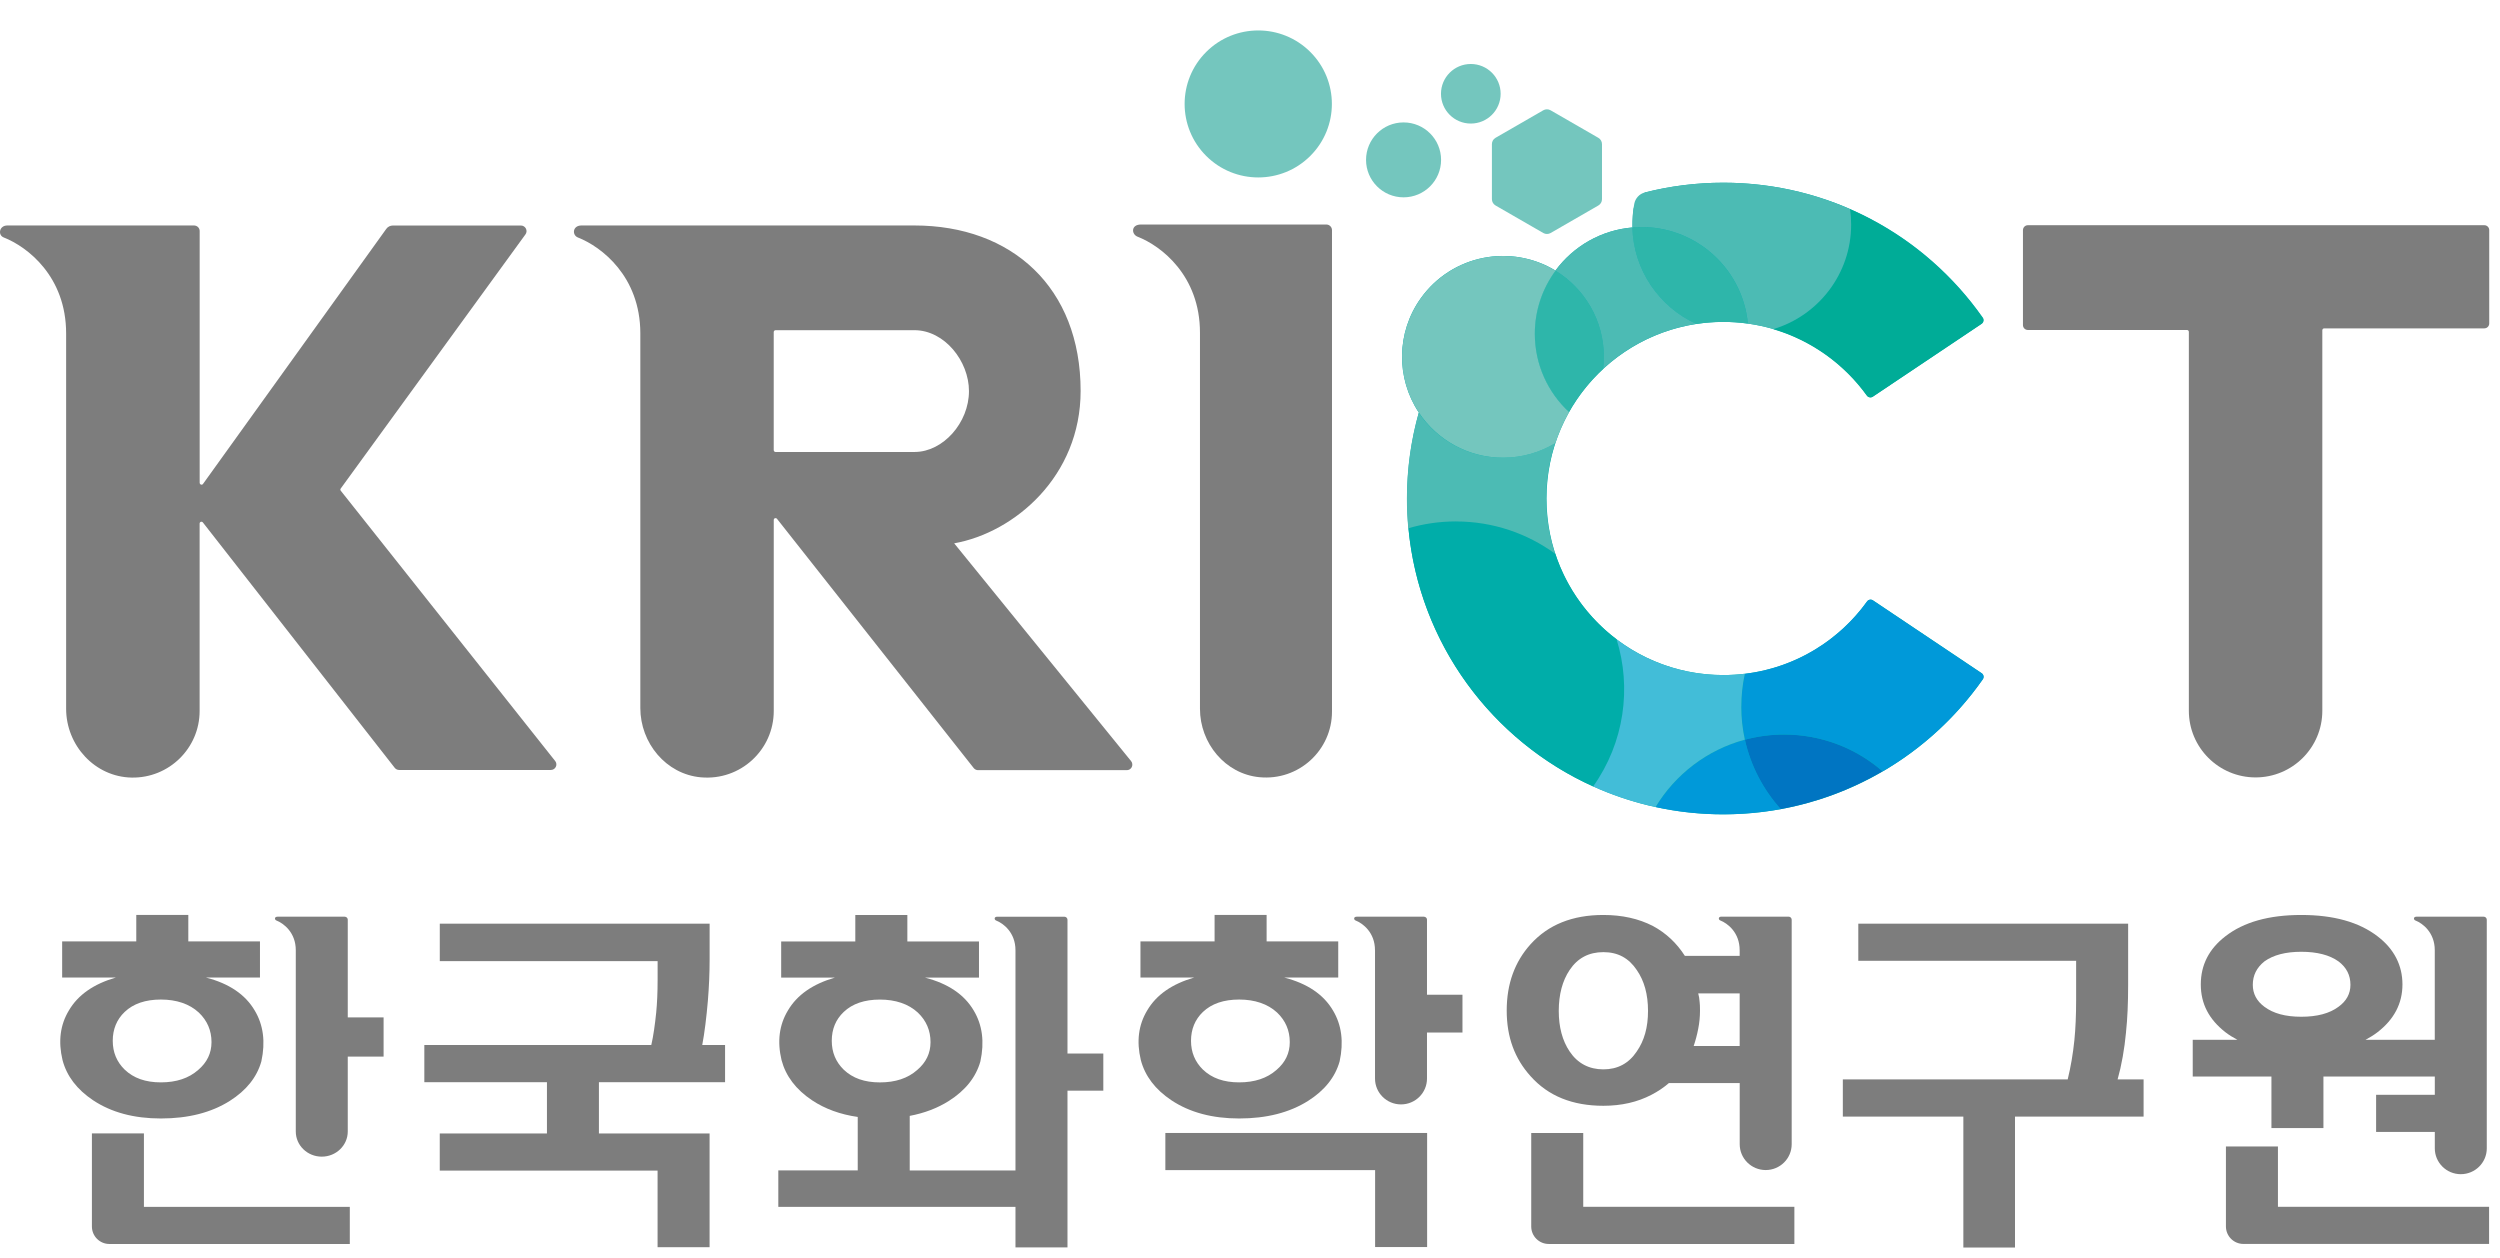 <svg width="153" height="77" viewBox="0 0 153 77" fill="none" xmlns="http://www.w3.org/2000/svg">
<path d="M21.285 56.289C21.285 56.187 21.2 56.102 21.097 56.102H16.98C16.785 56.102 16.795 56.286 16.913 56.333C17.365 56.508 18.102 57.074 18.102 58.152V69.248C18.102 70.099 18.815 70.787 19.692 70.787C20.57 70.787 21.283 70.097 21.283 69.248V64.665H23.476V62.266H21.283V56.288L21.285 56.289Z" fill="#7D7D7D"/>
<path d="M8.808 69.363H5.625V75.063C5.625 75.654 6.105 76.132 6.696 76.132H21.408V73.86H8.808V69.361V69.363Z" fill="#7D7D7D"/>
<path d="M43.321 61.263C43.393 60.392 43.429 59.537 43.429 58.695V56.527H26.915V58.82H40.246V59.978C40.246 60.722 40.217 61.387 40.159 61.976C40.087 62.677 39.987 63.409 39.859 63.956H25.969V66.229H33.473V69.367H26.913V71.64H40.244V76.328H43.427V69.367H36.654V66.229H44.374V63.956H42.977C43.12 63.212 43.236 62.243 43.321 61.261V61.263Z" fill="#7D7D7D"/>
<path d="M65.33 56.291C65.33 56.188 65.245 56.103 65.142 56.103H61.025C60.83 56.103 60.841 56.287 60.958 56.334C61.411 56.509 62.147 57.075 62.147 58.153V71.632H55.675V68.292C56.574 68.122 57.37 67.819 58.065 67.381C59.082 66.736 59.726 65.929 59.999 64.96C60.258 63.768 60.122 62.729 59.594 61.848C59.019 60.867 58.023 60.193 56.603 59.828H59.914V57.618H55.53V55.996H52.345V57.618H47.808V59.828H51.1C49.737 60.222 48.776 60.892 48.217 61.848C47.687 62.729 47.559 63.739 47.83 64.877C48.089 65.858 48.711 66.679 49.701 67.34C50.495 67.867 51.429 68.205 52.493 68.357V71.63H47.633V73.86H62.147V76.342H65.33V66.747H67.523V64.475H65.33V56.287V56.291ZM50.904 63.698C50.904 62.982 51.149 62.393 51.636 61.931C52.166 61.427 52.904 61.174 53.852 61.174C54.8 61.174 55.6 61.439 56.174 61.972C56.69 62.464 56.948 63.069 56.948 63.781C56.948 64.455 56.677 65.022 56.13 65.486C55.557 65.99 54.799 66.243 53.852 66.243C52.906 66.243 52.182 65.985 51.636 65.465C51.149 64.988 50.904 64.4 50.904 63.698Z" fill="#7D7D7D"/>
<path d="M87.334 56.289C87.334 56.187 87.249 56.102 87.145 56.102H84.152H83.027C82.831 56.102 82.842 56.286 82.96 56.333C83.412 56.508 84.149 57.074 84.149 58.152H84.151V66.009C84.151 66.882 84.864 67.59 85.741 67.59C86.619 67.59 87.332 66.882 87.332 66.009V63.193H89.503V60.878H87.332V56.289H87.334Z" fill="#7D7D7D"/>
<path d="M98.126 67.674C99.23 67.674 100.213 67.45 101.072 67C101.461 66.8 101.814 66.561 102.135 66.285H106.47V70.026C106.47 70.899 107.183 71.607 108.061 71.607C108.94 71.607 109.651 70.899 109.651 70.026V56.287C109.651 56.184 109.566 56.099 109.463 56.099H106.47H105.345C105.149 56.099 105.16 56.283 105.278 56.33C105.73 56.506 106.467 57.071 106.467 58.15H106.468V58.5H103.114C102.612 57.714 101.961 57.103 101.157 56.67C100.283 56.22 99.272 55.996 98.125 55.996C96.232 55.996 94.75 56.592 93.673 57.785C92.698 58.865 92.211 60.218 92.211 61.846C92.211 63.474 92.698 64.785 93.673 65.866C94.748 67.072 96.232 67.674 98.125 67.674H98.126ZM103.931 62.962C104.004 62.597 104.04 62.225 104.04 61.848C104.04 61.609 104.033 61.434 104.018 61.322C104.004 61.125 103.975 60.95 103.931 60.796H106.468V64.016H103.653C103.767 63.68 103.861 63.329 103.931 62.964V62.962ZM96.062 59.364C96.548 58.634 97.236 58.271 98.126 58.271C99.017 58.271 99.683 58.636 100.169 59.364C100.629 60.023 100.859 60.858 100.859 61.868C100.859 62.877 100.629 63.69 100.169 64.35C99.683 65.08 99.002 65.445 98.126 65.445C97.251 65.445 96.55 65.08 96.062 64.35C95.618 63.69 95.396 62.863 95.396 61.868C95.396 60.872 95.618 60.023 96.062 59.364Z" fill="#7D7D7D"/>
<path d="M96.894 69.34H93.711V75.061C93.711 75.652 94.191 76.131 94.782 76.131H109.816V73.858H96.894V69.338V69.34Z" fill="#7D7D7D"/>
<path d="M130.113 63.154C130.2 62.354 130.242 61.4 130.242 60.292V56.527H113.728V58.8H127.059V61.199C127.059 62.124 127.024 62.946 126.952 63.662C126.865 64.504 126.729 65.302 126.543 66.061H112.781V68.334H120.157V76.349H123.318V68.334H131.188V66.061H129.597C129.842 65.19 130.014 64.224 130.115 63.158L130.113 63.154Z" fill="#7D7D7D"/>
<path d="M139.011 69.038H142.194V65.885H149.01V67H145.418V69.273H149.01V70.279C149.01 71.152 149.723 71.86 150.601 71.86C151.478 71.86 152.191 71.152 152.191 70.279V56.289C152.191 56.186 152.106 56.101 152.003 56.101H147.886C147.691 56.101 147.702 56.285 147.819 56.332C148.272 56.507 149.008 57.073 149.008 58.151V63.634H144.772C145.031 63.495 145.279 63.345 145.503 63.172C146.52 62.386 147.03 61.412 147.03 60.247C147.03 59.082 146.522 58.074 145.503 57.3C144.37 56.431 142.816 55.996 140.838 55.996C138.86 55.996 137.313 56.431 136.195 57.3C135.191 58.072 134.689 59.055 134.689 60.247C134.689 61.439 135.191 62.386 136.195 63.172C136.421 63.345 136.667 63.497 136.926 63.634H134.195V65.885H139.012V69.038H139.011ZM138.582 58.838C139.126 58.446 139.877 58.249 140.838 58.249C141.799 58.249 142.572 58.446 143.116 58.838C143.603 59.203 143.847 59.68 143.847 60.269C143.847 60.816 143.603 61.264 143.116 61.615C142.572 62.021 141.812 62.225 140.838 62.225C139.865 62.225 139.126 62.021 138.582 61.615C138.108 61.264 137.871 60.816 137.871 60.269C137.871 59.694 138.108 59.217 138.582 58.838Z" fill="#7D7D7D"/>
<path d="M139.41 73.859V70.164H136.227V75.06C136.227 75.651 136.706 76.129 137.298 76.129H152.332V73.857H139.41V73.859Z" fill="#7D7D7D"/>
<path d="M9.846 68.451C11.524 68.451 12.928 68.091 14.06 67.377C15.077 66.733 15.722 65.925 15.995 64.957C16.254 63.764 16.118 62.725 15.589 61.844C15.014 60.863 14.019 60.189 12.598 59.824H15.91V57.614H11.525V55.992H8.34V57.614H3.804V59.824H7.095C5.733 60.218 4.772 60.888 4.213 61.844C3.683 62.725 3.554 63.735 3.826 64.874C4.084 65.855 4.707 66.675 5.697 67.336C6.813 68.078 8.197 68.451 9.846 68.451ZM7.631 61.929C8.161 61.425 8.9 61.172 9.848 61.172C10.796 61.172 11.596 61.437 12.169 61.97C12.685 62.462 12.944 63.067 12.944 63.779C12.944 64.453 12.672 65.02 12.126 65.484C11.552 65.988 10.794 66.241 9.848 66.241C8.901 66.241 8.178 65.983 7.631 65.462C7.144 64.986 6.9 64.398 6.9 63.696C6.9 62.993 7.144 62.391 7.631 61.929Z" fill="#7D7D7D"/>
<path d="M75.836 68.451C77.514 68.451 78.918 68.091 80.051 67.377C81.068 66.733 81.712 65.925 81.985 64.957C82.244 63.764 82.108 62.725 81.58 61.844C81.004 60.863 80.009 60.189 78.589 59.824H81.9V57.614H77.517V55.992H74.333V57.614H69.796V59.824H73.088C71.723 60.218 70.764 60.888 70.205 61.844C69.675 62.725 69.546 63.735 69.818 64.874C70.077 65.855 70.699 66.675 71.689 67.336C72.805 68.078 74.19 68.451 75.838 68.451H75.836ZM73.621 61.929C74.152 61.425 74.89 61.172 75.838 61.172C76.786 61.172 77.586 61.437 78.16 61.97C78.676 62.462 78.934 63.067 78.934 63.779C78.934 64.453 78.663 65.02 78.116 65.484C77.543 65.988 76.785 66.241 75.838 66.241C74.892 66.241 74.168 65.983 73.621 65.462C73.135 64.986 72.89 64.398 72.89 63.696C72.89 62.993 73.135 62.391 73.621 61.929Z" fill="#7D7D7D"/>
<path d="M71.32 71.611H84.157V76.319H87.34V69.338H71.32V71.611Z" fill="#7D7D7D"/>
<path d="M123.805 14.081V19.897C123.805 20.061 123.939 20.195 124.103 20.195H133.842C133.906 20.195 133.958 20.245 133.958 20.311V43.5C133.958 45.751 135.786 47.578 138.042 47.578C140.297 47.578 142.126 45.753 142.126 43.5V20.211C142.126 20.148 142.177 20.096 142.242 20.096H152.043C152.207 20.096 152.341 19.962 152.341 19.797V14.081C152.341 13.917 152.207 13.783 152.043 13.783H124.105C123.94 13.783 123.806 13.917 123.806 14.081H123.805Z" fill="#7D7D7D"/>
<path d="M73.44 13.74H69.83C69.204 13.74 69.238 14.336 69.617 14.485C71.07 15.05 73.438 16.873 73.438 20.356V43.378C73.438 45.484 74.98 47.365 77.081 47.565C79.49 47.795 81.518 45.909 81.518 43.551V14.085C81.518 13.896 81.362 13.74 81.172 13.74H73.438H73.44Z" fill="#7D7D7D"/>
<path d="M69.227 46.585L58.396 33.252C62.095 32.589 66.134 29.146 66.134 23.928C66.134 17.584 61.912 13.799 55.957 13.799H35.585C35.038 13.799 34.993 14.39 35.373 14.536C36.817 15.103 39.181 16.919 39.188 20.386V43.331C39.188 45.469 40.757 47.378 42.89 47.572C45.322 47.792 47.354 45.884 47.354 43.51V31.818C47.354 31.771 47.383 31.729 47.428 31.715C47.474 31.701 47.523 31.715 47.552 31.751L59.592 47.006C59.656 47.087 59.755 47.134 59.858 47.134H68.962C69.093 47.134 69.21 47.06 69.266 46.943C69.322 46.825 69.306 46.686 69.227 46.585ZM47.468 27.663C47.405 27.663 47.352 27.612 47.352 27.547V20.323C47.352 20.259 47.403 20.207 47.468 20.207H55.957C57.808 20.207 59.301 22.104 59.301 23.934C59.301 25.871 57.718 27.654 55.982 27.661H47.47L47.468 27.663Z" fill="#7D7D7D"/>
<path d="M100.674 11.778C102.21 11.388 103.819 11.182 105.473 11.182C111.94 11.182 117.778 14.352 121.352 19.443C121.437 19.564 121.404 19.73 121.281 19.814L114.624 24.274C114.506 24.352 114.351 24.323 114.267 24.207C112.259 21.414 109.021 19.7 105.471 19.7C99.51 19.7 94.646 24.514 94.646 30.511C94.646 36.507 99.51 41.314 105.471 41.314C109.083 41.314 112.291 39.558 114.267 36.807C114.351 36.693 114.506 36.662 114.624 36.74L121.281 41.2C121.402 41.282 121.435 41.45 121.352 41.569C117.805 46.636 111.953 49.838 105.471 49.838C95.443 49.838 87.124 42.194 86.198 32.328C85.988 29.999 86.165 27.643 86.836 25.253C85.432 23.143 85.45 20.347 86.959 18.244C88.868 15.579 92.484 14.911 95.197 16.56C96.286 15.084 97.98 14.081 99.912 13.921C99.912 13.921 99.907 13.183 99.977 12.777C100.048 12.372 100.67 11.78 100.67 11.78L100.674 11.778Z" fill="#00ADA9"/>
<path d="M80.191 9.542C81.951 7.785 81.951 4.937 80.191 3.18C78.431 1.424 75.579 1.424 73.819 3.18C72.059 4.937 72.059 7.785 73.819 9.542C75.579 11.299 78.431 11.299 80.191 9.542Z" fill="#74C6BE"/>
<path d="M98.16 21.84C98.16 22.087 98.145 22.333 98.116 22.573C97.286 23.339 96.576 24.232 96.019 25.222C94.729 24.029 93.922 22.324 93.922 20.429C93.922 18.983 94.392 17.647 95.19 16.564C96.971 17.648 98.16 19.605 98.16 21.84Z" fill="#2EB6AA"/>
<path d="M106.968 19.806C106.474 19.738 105.97 19.701 105.457 19.701C104.898 19.701 104.348 19.743 103.813 19.826C101.552 18.796 99.967 16.547 99.898 13.92C103.514 13.615 106.635 16.282 106.968 19.806Z" fill="#2EB6AA"/>
<path d="M109.184 44.951C108.354 44.951 107.547 45.061 106.781 45.269C107.136 46.881 107.907 48.337 108.976 49.518C111.213 49.108 113.316 48.313 115.214 47.206C113.601 45.802 111.493 44.951 109.184 44.951Z" fill="#0075C2"/>
<path d="M113.283 13.746C113.283 16.765 111.278 19.317 108.523 20.147C110.856 20.835 112.861 22.288 114.247 24.212C114.33 24.325 114.486 24.356 114.604 24.279L121.261 19.822C121.382 19.74 121.415 19.572 121.331 19.451C119.301 16.555 116.496 14.239 113.219 12.805C113.263 13.112 113.284 13.426 113.284 13.746H113.283Z" fill="#00AC97"/>
<path d="M94.895 6.749L97.819 8.435C97.957 8.514 98.042 8.66 98.042 8.819V12.191C98.042 12.35 97.958 12.496 97.821 12.575L94.897 14.261C94.759 14.34 94.589 14.34 94.451 14.261L91.527 12.575C91.39 12.496 91.305 12.35 91.305 12.191V8.819C91.305 8.66 91.388 8.514 91.525 8.435L94.45 6.749C94.587 6.67 94.757 6.67 94.895 6.749Z" fill="#74C6BE"/>
<path d="M85.898 12.077C87.166 12.077 88.194 11.051 88.194 9.785C88.194 8.519 87.166 7.492 85.898 7.492C84.63 7.492 83.602 8.519 83.602 9.785C83.602 11.051 84.63 12.077 85.898 12.077Z" fill="#74C6BE"/>
<path d="M90.013 7.562C91.022 7.562 91.839 6.746 91.839 5.739C91.839 4.732 91.022 3.916 90.013 3.916C89.005 3.916 88.188 4.732 88.188 5.739C88.188 6.746 89.005 7.562 90.013 7.562Z" fill="#74C6BE"/>
<path d="M121.275 41.204L114.619 36.743C114.502 36.664 114.346 36.695 114.263 36.81C112.542 39.204 109.866 40.866 106.787 41.24C106.646 41.889 106.57 42.561 106.57 43.251C106.57 43.941 106.646 44.622 106.789 45.273C107.555 45.066 108.36 44.955 109.192 44.955C111.5 44.955 113.609 45.805 115.222 47.209C117.648 45.793 119.74 43.865 121.345 41.572C121.43 41.452 121.398 41.285 121.275 41.202V41.204Z" fill="#0099D9"/>
<path d="M108.988 49.517C107.92 48.335 107.149 46.879 106.793 45.268C104.482 45.891 102.535 47.394 101.328 49.392C102.662 49.683 104.046 49.835 105.468 49.835C106.67 49.835 107.846 49.724 108.988 49.517Z" fill="#0099D9"/>
<path d="M95.182 33.889C93.481 32.648 91.383 31.914 89.114 31.914C88.101 31.914 87.12 32.06 86.195 32.333C86.856 39.388 91.313 45.343 97.509 48.136C99.43 45.435 99.861 42.084 98.945 39.137C97.207 37.824 95.876 36.001 95.182 33.887V33.889Z" fill="#00ADA9"/>
<path d="M106.568 43.245C106.568 42.554 106.642 41.883 106.785 41.234C106.352 41.286 105.911 41.313 105.462 41.313C103.012 41.313 100.752 40.502 98.937 39.133C99.854 42.081 99.422 45.432 97.5 48.132C98.712 48.679 99.992 49.103 101.32 49.392C102.525 47.394 104.474 45.891 106.785 45.268C106.642 44.616 106.566 43.94 106.566 43.246L106.568 43.245Z" fill="#42BDD8"/>
<path d="M89.104 31.913C91.373 31.913 93.47 32.647 95.171 33.888C94.822 32.825 94.632 31.691 94.632 30.513C94.632 29.335 94.824 28.188 95.177 27.12C94.243 27.686 93.146 28.011 91.974 28.011C89.826 28.011 87.933 26.916 86.825 25.256C86.353 26.927 86.102 28.69 86.102 30.511C86.102 31.125 86.13 31.733 86.187 32.331C87.111 32.058 88.092 31.911 89.105 31.911L89.104 31.913Z" fill="#4CBBB4"/>
<path d="M98.114 22.57C98.142 22.33 98.157 22.086 98.157 21.837C98.157 19.602 96.968 17.645 95.188 16.561C96.275 15.085 97.967 14.082 99.901 13.92C99.97 16.545 101.555 18.794 103.815 19.824C101.633 20.156 99.664 21.139 98.115 22.568L98.114 22.57Z" fill="#4CBBB4"/>
<path d="M113.29 13.74C113.29 16.759 111.285 19.311 108.531 20.141C108.026 19.991 107.504 19.879 106.971 19.805C106.638 16.28 103.516 13.613 99.901 13.919C99.888 13.433 99.928 12.947 100.018 12.47C100.082 12.137 100.331 11.864 100.659 11.78C102.193 11.389 103.802 11.182 105.46 11.182C108.221 11.182 110.847 11.758 113.224 12.799C113.268 13.106 113.29 13.42 113.29 13.74Z" fill="#4CBBB4"/>
<path d="M96.029 25.219C95.69 25.819 95.408 26.455 95.189 27.118C94.255 27.684 93.159 28.011 91.986 28.011C89.838 28.011 87.945 26.916 86.838 25.256C85.432 23.147 85.45 20.349 86.959 18.246C88.081 16.683 89.916 15.666 91.988 15.666C93.141 15.666 94.244 15.982 95.2 16.564C94.404 17.646 93.931 18.983 93.931 20.428C93.931 22.322 94.738 24.029 96.029 25.221V25.219Z" fill="#74C6BE"/>
<path d="M33.984 46.583L20.852 30.029C20.823 29.991 20.821 29.941 20.85 29.901L32.153 14.352C32.327 14.128 32.164 13.801 31.876 13.801H24.051C23.889 13.801 23.735 13.873 23.642 14.005L12.425 29.616C12.363 29.708 12.22 29.657 12.22 29.543V14.137C12.22 13.952 12.067 13.799 11.873 13.799H0.448C-0.054 13.799 -0.146 14.391 0.232 14.534C1.683 15.105 4.047 16.922 4.047 20.404V43.375C4.047 45.62 5.807 47.546 8.055 47.588C10.346 47.629 12.217 45.788 12.217 43.51V32.04C12.217 31.993 12.246 31.952 12.291 31.935C12.336 31.921 12.385 31.935 12.414 31.971L24.158 46.992C24.221 47.073 24.321 47.122 24.424 47.122H33.713C33.841 47.122 33.959 47.049 34.015 46.934C34.073 46.82 34.06 46.683 33.982 46.58L33.984 46.583Z" fill="#7D7D7D"/>
</svg>

